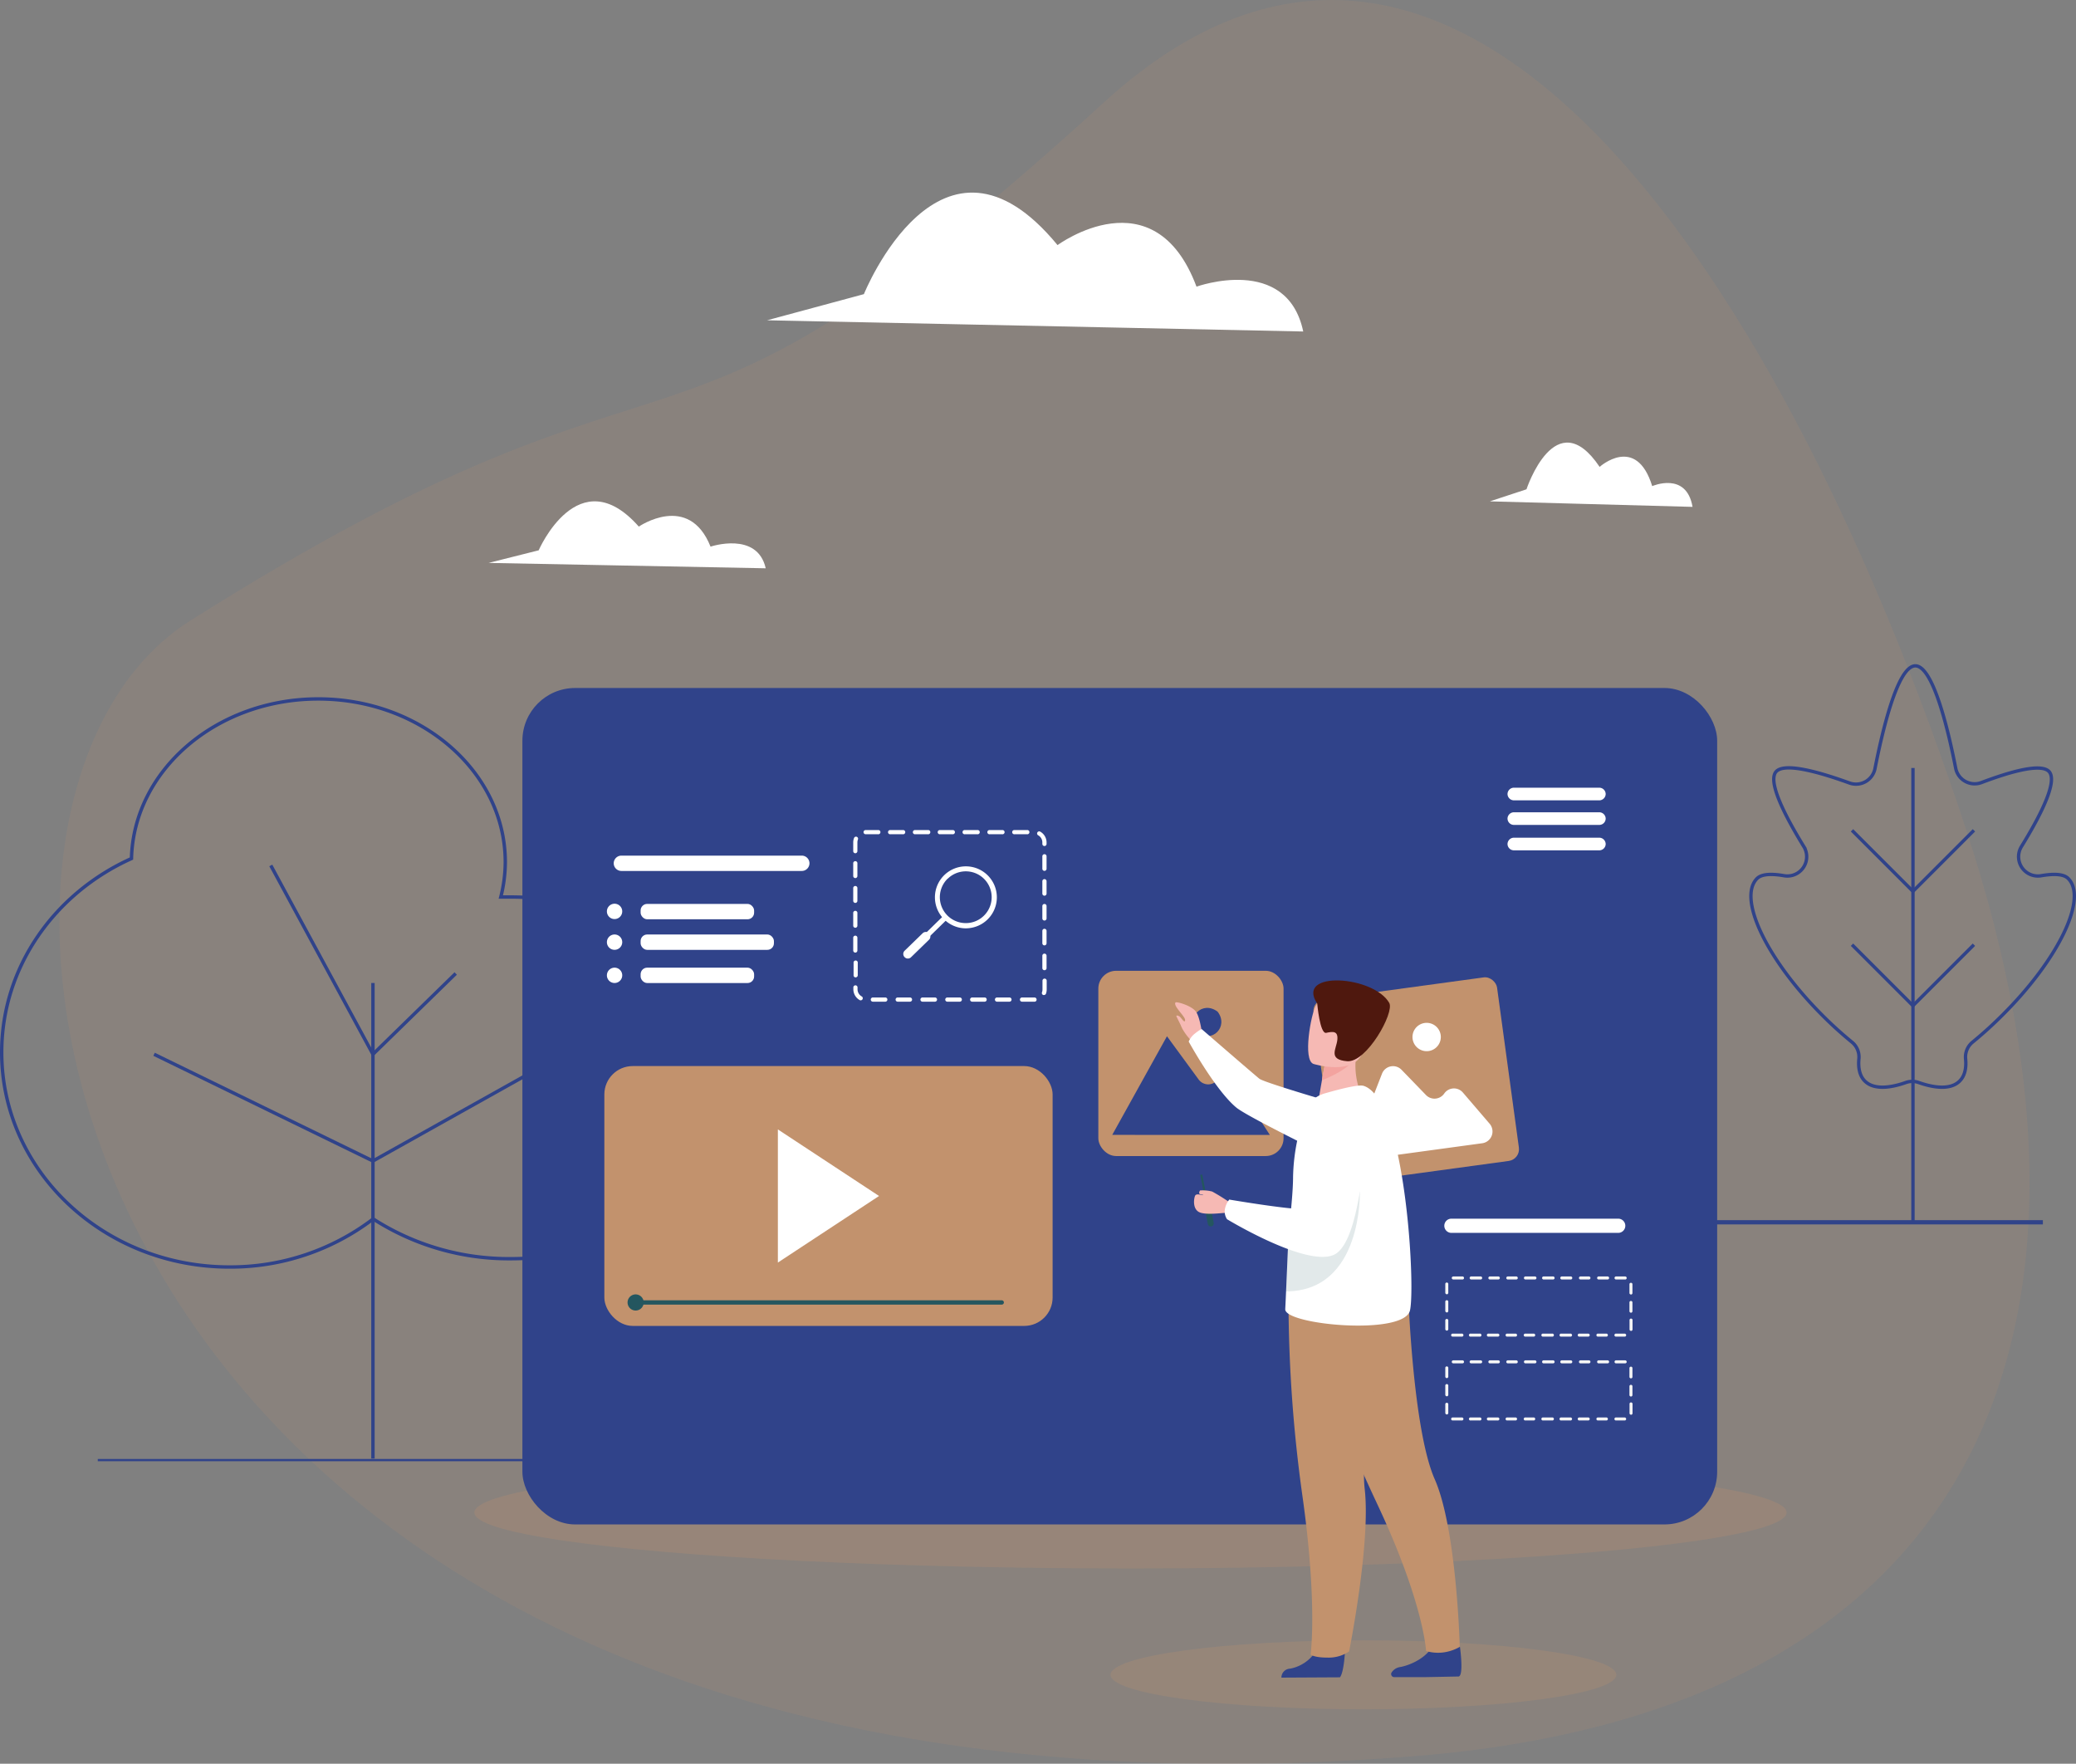<svg xmlns="http://www.w3.org/2000/svg" viewBox="0 0 463.12 393.41"><rect x="0" y="0" width="463.12" height="393.41" fill="#808080" stroke="none"/><defs><style>.cls-1,.cls-4,.cls-7,.cls-8{fill:#c2926d;}.cls-1{opacity:0.14;}.cls-2{fill:#30438a;}.cls-3,.cls-6{fill:none;stroke:#30438a;stroke-miterlimit:10;}.cls-3{stroke-width:0.76px;}.cls-4{opacity:0.25;}.cls-5{fill:#fff;}.cls-6{stroke-width:0.75px;}.cls-7{opacity:0.24;}.cls-13,.cls-9{fill:#24565f;}.cls-10{fill:#f6b9b4;}.cls-11{fill:#f3a39f;}.cls-12{fill:#4f180e;}.cls-13{opacity:0.13;}.cls-14{fill:#f5f5f5;}</style></defs><g id="Layer_2" data-name="Layer 2"><g id="Layer_1-2" data-name="Layer 1"><path class="cls-1" d="M246.29,22.82C325.76-49.78,398.6,63.53,438.59,185c38.08,115.65.11,196.85-122.95,206.71C13.89,415.85-27,182.29,42.36,138.5,158.73,65,143,117.19,246.29,22.82Z"/><rect class="cls-2" x="21.81" y="325.43" width="308.79" height="0.5"/><rect class="cls-2" x="292.3" y="272.16" width="163.43" height="0.95"/><path class="cls-3" d="M114,200.08c-.76,0-1.52,0-2.28,0a32.13,32.13,0,0,0,1-7.81C112.7,172.21,94,155.9,71,155.9c-22.71,0-41.17,15.87-41.67,35.6C12.21,199.2.38,215.66.38,234.73c0,26.44,22.75,47.88,50.82,47.88a52.54,52.54,0,0,0,32.05-10.72A56,56,0,0,0,114,280.76c27.16,0,49.17-18.06,49.17-40.34S141.17,200.08,114,200.08Z"/><line class="cls-3" x1="83.2" y1="219.26" x2="83.2" y2="325.34"/><polyline class="cls-3" points="34.37 235.16 83.2 258.96 123.36 236.49"/><polyline class="cls-3" points="60.41 193.04 83.2 235.16 101.66 217.14"/><ellipse class="cls-4" cx="252.19" cy="337.37" rx="146.37" ry="12.48"/><rect class="cls-2" x="116.54" y="153.46" width="266.53" height="186.57" rx="11.76"/><path class="cls-5" d="M109,125.56l11.17-2.81s8.88-20.54,22.34-5.29c0,0,11.15-7.68,16,4.47,0,0,10.42-3.51,12.31,4.83Z"/><path class="cls-5" d="M332.36,111.83l8.17-2.69s6.47-19.63,16.32-5c0,0,8.15-7.33,11.73,4.29,0,0,7.62-3.35,9,4.63Z"/><path class="cls-6" d="M461.37,195.94c-1.07-1.06-3.38-1.06-6-.61a4.31,4.31,0,0,1-4.41-6.52c4.12-6.69,8.24-14.63,6.1-16.76-2-2-9.76.51-15,2.49a4.31,4.31,0,0,1-5.78-3.19c-1.58-8.1-5-22.83-9-22.83s-7.41,14.82-9,22.9a4.31,4.31,0,0,1-5.72,3.22c-5.54-2-14.15-4.72-16.28-2.59s2,10.07,6.11,16.76a4.31,4.31,0,0,1-4.41,6.52c-2.59-.45-4.91-.45-6,.61-4.41,4.41,2.13,18.1,14.61,30.58a86.31,86.31,0,0,0,6.56,5.94,4.27,4.27,0,0,1,1.54,3.72c-.2,2.13.21,3.84,1.32,4.95,1.78,1.78,5.06,1.77,9.15.33a4.25,4.25,0,0,1,2.86,0c4.1,1.44,7.38,1.45,9.15-.33,1.11-1.11,1.53-2.82,1.32-4.95a4.28,4.28,0,0,1,1.55-3.72,88.27,88.27,0,0,0,6.56-5.94C459.23,214,465.78,200.35,461.37,195.94Z"/><line class="cls-6" x1="426.75" y1="171.3" x2="426.75" y2="272.55"/><polyline class="cls-6" points="440.35 185.21 426.75 198.81 413.15 185.21"/><polyline class="cls-6" points="440.35 210.72 426.75 224.32 413.15 210.72"/><path class="cls-5" d="M171.12,71.44l21.6-5.83S209.88,23,235.92,54.67c0,0,21.57-15.92,31,9.27,0,0,20.15-7.27,23.81,10Z"/><ellipse class="cls-7" cx="304.16" cy="373.57" rx="56.42" ry="7.69"/><rect class="cls-8" x="245.02" y="216.54" width="41.32" height="41.32" rx="3.97"/><path class="cls-2" d="M248.12,253.14l12.21-22,7.07,9.65a2.64,2.64,0,0,0,4.08.22h0a2.63,2.63,0,0,1,4.16.34l7.64,11.8Z"/><path class="cls-2" d="M267,230.29c-2.57-3.38,1.25-7.21,4.63-4.63C274.19,229,270.37,232.86,267,230.29Z"/><rect class="cls-8" x="295.26" y="220.27" width="41.32" height="41.32" rx="2.64" transform="translate(-29.66 44.91) rotate(-7.77)"/><path class="cls-5" d="M302.3,254.92l6-15.43a2.64,2.64,0,0,1,4.36-.87l5.45,5.63a2.64,2.64,0,0,0,4.07-.33h0a2.63,2.63,0,0,1,4.17-.22l6,7A2.65,2.65,0,0,1,330.7,255l-25.58,3.49A2.65,2.65,0,0,1,302.3,254.92Z"/><path class="cls-5" d="M315.13,231.73a3.16,3.16,0,1,1,3.56,2.71A3.16,3.16,0,0,1,315.13,231.73Z"/><path class="cls-9" d="M270.23,273.55h0a.66.66,0,0,1-.78-.53l-.74-3.81a.67.67,0,0,1,.53-.78h0a.67.67,0,0,1,.78.53l.74,3.81A.67.67,0,0,1,270.23,273.55Z"/><rect class="cls-9" x="268.3" y="261.95" width="0.46" height="5.61" transform="translate(-45.42 55.85) rotate(-10.95)"/><path class="cls-10" d="M268.22,231s-.43-3.79-1.35-5.24-4.39-2.38-4.61-2.17c-.68.66,2,3,2.11,3.85s-1.37.26-.66,1.94a13.16,13.16,0,0,0,2.56,3.24Z"/><path class="cls-5" d="M266.55,230.55c1.26-1,1.53-1,1.53-1s11.72,10.15,12.86,11.06,18.74,6,18.74,6l2.8,14.3s-23.81-11.5-26.66-13.85c-4.7-3.88-10.64-14.73-10.64-14.73A4.48,4.48,0,0,1,266.55,230.55Z"/><path class="cls-2" d="M300.06,368.05s-.2,4.89-1.14,6.08l-13.06.07a2,2,0,0,1,1.95-2,8.76,8.76,0,0,0,6.34-5C295.61,364,300.06,368.05,300.06,368.05Z"/><path class="cls-2" d="M325.69,367.34s.92,6.5-.32,6.61c-.17,0-5.26.1-7.47.14-2.6,0-6.87,0-6.87,0a.68.68,0,0,1-.61-1,2.73,2.73,0,0,1,2-1.26c2.28-.44,6.07-2.11,7.4-5.15C321.17,363.41,325.69,367.34,325.69,367.34Z"/><path class="cls-8" d="M293.27,300.78s3.63,12.7,14,34.77,10.86,32.71,10.86,32.71a9.17,9.17,0,0,0,3.67.34,9.88,9.88,0,0,0,3.85-1.26s-.67-26.26-5.59-37.4-5.92-41.62-5.92-41.62Z"/><path class="cls-8" d="M287.44,289.84a317.23,317.23,0,0,0,3.11,43.84c3.41,24.17,1.82,35.4,1.82,35.4s.9.66,3.68.65a8.18,8.18,0,0,0,4.91-1.36s4.87-24.17,3.48-36.26,6.67-41.5,6.67-41.5Z"/><path class="cls-10" d="M303.53,243.79l-3.85,2.85-5.56-1.17c.08-.51.45-2.61.78-4.51l.06-.34.54-3,5.19-2.59,1.93-1s-.15,1.8-.17,2.05A16.68,16.68,0,0,0,303.53,243.79Z"/><path class="cls-5" d="M314.55,292.27c-1.26,5.75-28.18,3.23-27.83-.28,0-.12.09-1.75.18-3.94.21-4.73.52-12.14.56-12.72v0c.49-4.89,1-9.67,1-12.79a44.11,44.11,0,0,1,.9-8c.46-2.32,1-4.43,1.51-6.07a6.66,6.66,0,0,1,1.83-3,6.87,6.87,0,0,1,2.1-1.33,5,5,0,0,1,.65-.23c3.17-.92,7.55-2.06,8.74-1.71,3.22,1,5.61,6.61,7.3,13.83C314.64,269.54,315.37,288.52,314.55,292.27Z"/><path class="cls-11" d="M302.06,236.19c-1.14,2.19-5.39,4.07-7.16,4.77l.06-.34.54-3,5.19-2.59C301.83,235,302.53,235.3,302.06,236.19Z"/><path class="cls-10" d="M293,237.31s9.37,2.92,11.1-2.94,4.1-9.43-1.8-11.55-7.74-.22-8.79,1.6S290.58,236.4,293,237.31Z"/><path class="cls-12" d="M293.85,223.85s.59,6.82,2,6.53,2.69-.52,2.49,1.54-2.17,4.43,2.18,4.79,10.6-10.85,9.4-13C306.48,217.62,288.87,216.38,293.85,223.85Z"/><path class="cls-13" d="M286.9,288.05c.21-4.73.52-12.14.56-12.72v0l15.9-9.5S304,288,286.9,288.05Z"/><path class="cls-10" d="M274.26,268.16a42.14,42.14,0,0,0-3.84-2.38,8.33,8.33,0,0,0-2.72-.24c-.09.16-.36.65,0,.81s.79.11.65.22-1.45-.51-1.75.16-.58,3,1,3.68,5.38.07,5.66.15C275.56,271.24,274.26,268.16,274.26,268.16Z"/><path class="cls-5" d="M274.23,267.57s15.78,2.68,17.18,2c2.23-1.09-.87-17.09-.87-17.09s-.13-3.63,4.1-4.48c3.68-.75,7.24,2,7.24,2s3.23,2.89,2.81,6.1c-.91,7.1-2.33,21.56-7.09,23.77-6.13,2.86-23.87-7.92-23.87-7.92a3.08,3.08,0,0,1-.5-2.07A4.8,4.8,0,0,1,274.23,267.57Z"/><path class="cls-10" d="M263.64,229.15s-1-2-1.17-2.38.23-.29.62-.08.91,1.37,1.51,1.23S263.64,229.15,263.64,229.15Z"/><path class="cls-5" d="M178.86,194.27H138.62a1.72,1.72,0,0,1-1.71-1.71h0a1.72,1.72,0,0,1,1.71-1.71h40.24a1.72,1.72,0,0,1,1.72,1.71h0A1.72,1.72,0,0,1,178.86,194.27Z"/><rect class="cls-5" x="142.91" y="201.62" width="25.32" height="3.43" rx="1.47"/><path class="cls-5" d="M135.39,203.33A1.71,1.71,0,1,1,137.1,205,1.7,1.7,0,0,1,135.39,203.33Z"/><rect class="cls-5" x="142.91" y="208.44" width="29.74" height="3.43" rx="1.47"/><path class="cls-5" d="M135.39,210.15a1.71,1.71,0,1,1,1.71,1.71A1.7,1.7,0,0,1,135.39,210.15Z"/><rect class="cls-5" x="142.91" y="215.84" width="25.32" height="3.43" rx="1.47"/><path class="cls-5" d="M135.39,217.55a1.71,1.71,0,1,1,1.71,1.71A1.7,1.7,0,0,1,135.39,217.55Z"/><path class="cls-5" d="M230.75,223.43H228a.47.47,0,0,1,0-.94h2.77a.48.48,0,0,1,.48.47A.46.46,0,0,1,230.75,223.43Zm-5.56,0h-2.77a.47.47,0,0,1,0-.94h2.77a.47.47,0,1,1,0,.94Zm-5.54,0h-2.77a.47.47,0,1,1,0-.94h2.77a.47.47,0,0,1,0,.94Zm-5.54,0h-2.77a.47.47,0,0,1,0-.94h2.77a.47.47,0,1,1,0,.94Zm-5.54,0H205.8a.47.47,0,1,1,0-.94h2.77a.47.47,0,1,1,0,.94Zm-5.54,0h-2.77a.47.47,0,1,1,0-.94H203a.47.47,0,0,1,0,.94Zm-5.54,0h-2.77a.47.47,0,0,1,0-.94h2.77a.47.47,0,1,1,0,.94Zm-5.49-.3a.53.53,0,0,1-.23-.06,2.79,2.79,0,0,1-1.4-2.41v-.34a.47.47,0,1,1,.93,0v.34a1.83,1.83,0,0,0,.93,1.59.47.47,0,0,1,.18.64A.47.47,0,0,1,192,223.13Zm40.89-1.19a.51.51,0,0,1-.17,0,.48.48,0,0,1-.27-.61,1.72,1.72,0,0,0,.11-.64v-1.94a.47.47,0,0,1,.94,0v1.94a2.69,2.69,0,0,1-.18,1A.47.47,0,0,1,232.89,221.94Zm-42-3.92a.47.47,0,0,1-.47-.47v-2.77a.47.47,0,1,1,.93,0v2.77A.47.47,0,0,1,190.84,218ZM233,216.41a.47.47,0,0,1-.47-.46v-2.77a.47.47,0,1,1,.94,0V216A.47.47,0,0,1,233,216.41Zm-42.19-3.93a.47.47,0,0,1-.47-.47v-2.77a.47.47,0,1,1,.93,0V212A.47.47,0,0,1,190.84,212.48ZM233,210.87a.47.47,0,0,1-.47-.46v-2.77a.47.47,0,1,1,.94,0v2.77A.47.47,0,0,1,233,210.87Zm-42.19-3.93a.47.47,0,0,1-.47-.47V203.7a.47.47,0,1,1,.93,0v2.77A.47.47,0,0,1,190.84,206.94ZM233,205.33a.47.47,0,0,1-.47-.46V202.1a.47.47,0,0,1,.94,0v2.77A.47.47,0,0,1,233,205.33Zm-42.19-3.93a.47.47,0,0,1-.47-.47v-2.77a.47.47,0,1,1,.93,0v2.77A.47.47,0,0,1,190.84,201.4ZM233,199.79a.47.47,0,0,1-.47-.46v-2.77a.47.47,0,1,1,.94,0v2.77A.47.47,0,0,1,233,199.79Zm-42.19-3.93a.47.47,0,0,1-.47-.47v-2.77a.47.47,0,1,1,.93,0v2.77A.47.47,0,0,1,190.84,195.86ZM233,194.25a.47.47,0,0,1-.47-.46V191a.47.47,0,0,1,.94,0v2.77A.47.47,0,0,1,233,194.25Zm-42.19-3.93a.47.47,0,0,1-.47-.47v-1.93a2.76,2.76,0,0,1,.18-1,.47.47,0,0,1,.6-.27.46.46,0,0,1,.27.6,1.84,1.84,0,0,0-.12.66v1.93A.47.47,0,0,1,190.84,190.32ZM233,188.71a.47.47,0,0,1-.47-.46v-.33a1.81,1.81,0,0,0-.93-1.6.47.47,0,1,1,.46-.82,2.78,2.78,0,0,1,1.41,2.42v.33A.47.47,0,0,1,233,188.71Zm-3.89-2.63h-2.77a.47.47,0,1,1,0-.93h2.77a.47.47,0,1,1,0,.93Zm-5.54,0h-2.77a.47.47,0,1,1,0-.93h2.77a.47.47,0,1,1,0,.93Zm-5.54,0h-2.77a.47.47,0,1,1,0-.93h2.77a.47.47,0,1,1,0,.93Zm-5.54,0h-2.77a.47.47,0,1,1,0-.93h2.77a.47.47,0,1,1,0,.93Zm-5.54,0h-2.77a.47.47,0,1,1,0-.93H207a.47.47,0,1,1,0,.93Zm-5.54,0h-2.77a.47.47,0,1,1,0-.93h2.77a.47.47,0,1,1,0,.93Zm-5.54,0h-2.76a.47.47,0,0,1-.47-.47.46.46,0,0,1,.46-.46h2.77a.47.47,0,1,1,0,.93Z"/><path class="cls-5" d="M216.39,207a7,7,0,0,1-1,.07,6.92,6.92,0,0,1-4.75-11.86h0A6.91,6.91,0,1,1,216.39,207Zm-5-11a5.78,5.78,0,0,0,4,9.9,5.72,5.72,0,0,0,4.1-1.65,5.77,5.77,0,1,0-8.07-8.25Z"/><rect class="cls-5" x="206.96" y="203.2" width="1.14" height="9.43" transform="translate(211.21 -85.83) rotate(45.66)"/><path class="cls-5" d="M201.81,213.5h0a1,1,0,0,1,0-1.44l4-3.88a1,1,0,0,1,1.44,0h0a1,1,0,0,1,0,1.43l-4,3.89A1,1,0,0,1,201.81,213.5Z"/><rect class="cls-8" x="134.82" y="237.79" width="100" height="57.96" rx="6.33"/><polygon class="cls-5" points="173.53 251.92 173.53 281.62 196.1 266.77 173.53 251.92"/><path class="cls-9" d="M140,290.52a1.8,1.8,0,1,1,1.8,1.8A1.8,1.8,0,0,1,140,290.52Z"/><path class="cls-9" d="M223.46,291H142.29a.47.47,0,0,1-.48-.48h0a.47.47,0,0,1,.48-.48h81.17a.48.48,0,0,1,.49.48h0A.48.48,0,0,1,223.46,291Z"/><path class="cls-5" d="M356.75,178.52h-19a1.44,1.44,0,0,1-1.45-1.41h0a1.43,1.43,0,0,1,1.45-1.41h19a1.43,1.43,0,0,1,1.45,1.41h0A1.44,1.44,0,0,1,356.75,178.52Z"/><path class="cls-5" d="M356.75,184h-19a1.43,1.43,0,0,1-1.45-1.41h0a1.44,1.44,0,0,1,1.45-1.41h19a1.44,1.44,0,0,1,1.45,1.41h0A1.43,1.43,0,0,1,356.75,184Z"/><path class="cls-5" d="M356.75,189.67h-19a1.43,1.43,0,0,1-1.45-1.41h0a1.44,1.44,0,0,1,1.45-1.41h19a1.44,1.44,0,0,1,1.45,1.41h0A1.43,1.43,0,0,1,356.75,189.67Z"/><path class="cls-14" d="M362.48,298.14h-2.05a.34.34,0,0,1,0-.67h2a.34.34,0,0,1,.34.34A.32.32,0,0,1,362.48,298.14Zm-4.07,0h-2a.34.34,0,0,1,0-.67h2a.34.34,0,0,1,0,.67Zm-4.05,0h-2a.34.34,0,1,1,0-.67h2a.34.34,0,0,1,0,.67Zm-4.06,0h-2a.34.34,0,1,1,0-.67h2a.34.34,0,1,1,0,.67Zm-4.05,0h-2a.34.34,0,1,1,0-.67h2a.34.34,0,1,1,0,.67Zm-4.05,0h-2a.34.34,0,0,1,0-.67h2a.34.34,0,0,1,0,.67Zm-4.05,0h-2a.34.34,0,0,1,0-.67h2a.34.34,0,0,1,0,.67Zm-4.06,0h-2a.34.34,0,1,1,0-.67h2a.34.34,0,1,1,0,.67Zm-4,0h-2a.34.34,0,1,1,0-.67h2a.34.34,0,1,1,0,.67Zm-4.05,0h-2a.33.33,0,0,1-.32-.35.33.33,0,0,1,.35-.32h2a.34.34,0,1,1,0,.67Zm37.8-1.28h0a.34.34,0,0,1-.32-.35v-2a.34.34,0,1,1,.67,0v2A.33.33,0,0,1,363.79,296.86Zm-41.08-.06a.34.34,0,0,1-.34-.33v-2a.34.34,0,0,1,.67,0v2A.33.33,0,0,1,322.71,296.8Zm41.08-4a.34.34,0,0,1-.34-.34v-2a.34.34,0,0,1,.67,0v2A.34.34,0,0,1,363.79,292.81Zm-41.08-.06a.34.34,0,0,1-.34-.33v-2a.34.34,0,1,1,.67,0v2A.33.33,0,0,1,322.71,292.75Zm41.08-4a.34.34,0,0,1-.34-.33v-2a.34.34,0,0,1,.67,0v2A.33.33,0,0,1,363.79,288.75Zm-41.08-.05a.34.34,0,0,1-.34-.34v-2a.34.34,0,0,1,.67,0v2A.34.34,0,0,1,322.71,288.7Zm39.81-3.3h-2a.34.34,0,1,1,0-.67h2a.34.34,0,0,1,.32.35A.34.34,0,0,1,362.52,285.4Zm-4,0h-2a.34.34,0,0,1,0-.67h2a.34.34,0,1,1,0,.67Zm-4.05,0h-2a.34.34,0,0,1,0-.67h2a.34.34,0,0,1,0,.67Zm-4.05,0h-2a.34.34,0,1,1,0-.67h2a.34.34,0,0,1,0,.67Zm-4.06,0h-2a.34.34,0,1,1,0-.67h2a.34.34,0,1,1,0,.67Zm-4.05,0h-2a.34.34,0,1,1,0-.67h2a.34.34,0,1,1,0,.67Zm-4.05,0h-2a.34.34,0,0,1,0-.67h2a.34.34,0,0,1,0,.67Zm-4,0h-2a.34.34,0,0,1,0-.67h2a.34.34,0,0,1,0,.67Zm-4.06,0h-2a.34.34,0,1,1,0-.67h2a.34.34,0,1,1,0,.67Zm-4.05,0h-2a.34.34,0,0,1-.34-.34.34.34,0,0,1,.34-.33h2a.34.34,0,1,1,0,.67Z"/><path class="cls-14" d="M362.48,316.84h-2.05a.34.34,0,0,1,0-.67h2a.34.34,0,0,1,.34.34A.32.32,0,0,1,362.48,316.84Zm-4.07,0h-2a.34.34,0,0,1,0-.67h2a.34.34,0,0,1,0,.67Zm-4.05,0h-2a.34.34,0,1,1,0-.67h2a.34.34,0,0,1,0,.67Zm-4.06,0h-2a.34.34,0,1,1,0-.67h2a.34.34,0,1,1,0,.67Zm-4.05,0h-2a.34.34,0,1,1,0-.67h2a.34.34,0,1,1,0,.67Zm-4.05,0h-2a.34.34,0,0,1,0-.67h2a.34.34,0,0,1,0,.67Zm-4.05,0h-2a.34.34,0,0,1,0-.67h2a.34.34,0,0,1,0,.67Zm-4.06,0h-2a.34.34,0,1,1,0-.67h2a.34.34,0,1,1,0,.67Zm-4,0h-2a.34.34,0,1,1,0-.67h2a.34.34,0,1,1,0,.67Zm-4.05,0h-2a.33.33,0,0,1-.32-.35.33.33,0,0,1,.35-.32h2a.34.34,0,1,1,0,.67Zm37.8-1.28h0a.34.34,0,0,1-.32-.35v-2a.34.34,0,1,1,.67,0v2A.33.33,0,0,1,363.79,315.56Zm-41.08-.06a.34.34,0,0,1-.34-.33v-2a.34.34,0,0,1,.67,0v2A.33.33,0,0,1,322.71,315.5Zm41.08-4a.34.34,0,0,1-.34-.33v-2a.34.34,0,0,1,.67,0v2A.33.33,0,0,1,363.79,311.5Zm-41.08-.05a.34.34,0,0,1-.34-.33v-2a.34.34,0,1,1,.67,0v2A.33.33,0,0,1,322.71,311.45Zm41.08-4a.34.34,0,0,1-.34-.33v-2a.34.34,0,0,1,.67,0v2A.33.33,0,0,1,363.79,307.45Zm-41.08-.05a.34.34,0,0,1-.34-.34v-2a.34.34,0,0,1,.67,0v2A.34.34,0,0,1,322.71,307.4Zm39.81-3.3h-2a.34.34,0,1,1,0-.67h2a.34.34,0,0,1,.32.35A.34.34,0,0,1,362.52,304.1Zm-4,0h-2a.34.34,0,0,1,0-.67h2a.34.34,0,1,1,0,.67Zm-4.05,0h-2a.34.34,0,0,1,0-.67h2a.34.34,0,0,1,0,.67Zm-4.05,0h-2a.34.34,0,1,1,0-.67h2a.34.34,0,0,1,0,.67Zm-4.06,0h-2a.34.34,0,1,1,0-.67h2a.34.34,0,1,1,0,.67Zm-4.05,0h-2a.34.34,0,1,1,0-.67h2a.34.34,0,1,1,0,.67Zm-4.05,0h-2a.34.34,0,0,1,0-.67h2a.34.34,0,0,1,0,.67Zm-4,0h-2a.34.34,0,0,1,0-.67h2a.34.34,0,0,1,0,.67Zm-4.06,0h-2a.34.34,0,1,1,0-.67h2a.34.34,0,1,1,0,.67Zm-4.05,0h-2a.34.34,0,0,1-.34-.34.34.34,0,0,1,.34-.33h2a.34.34,0,1,1,0,.67Z"/><path class="cls-5" d="M361,275H323.78a1.59,1.59,0,0,1-1.58-1.59h0a1.58,1.58,0,0,1,1.58-1.58H361a1.58,1.58,0,0,1,1.58,1.58h0A1.59,1.59,0,0,1,361,275Z"/></g></g></svg>